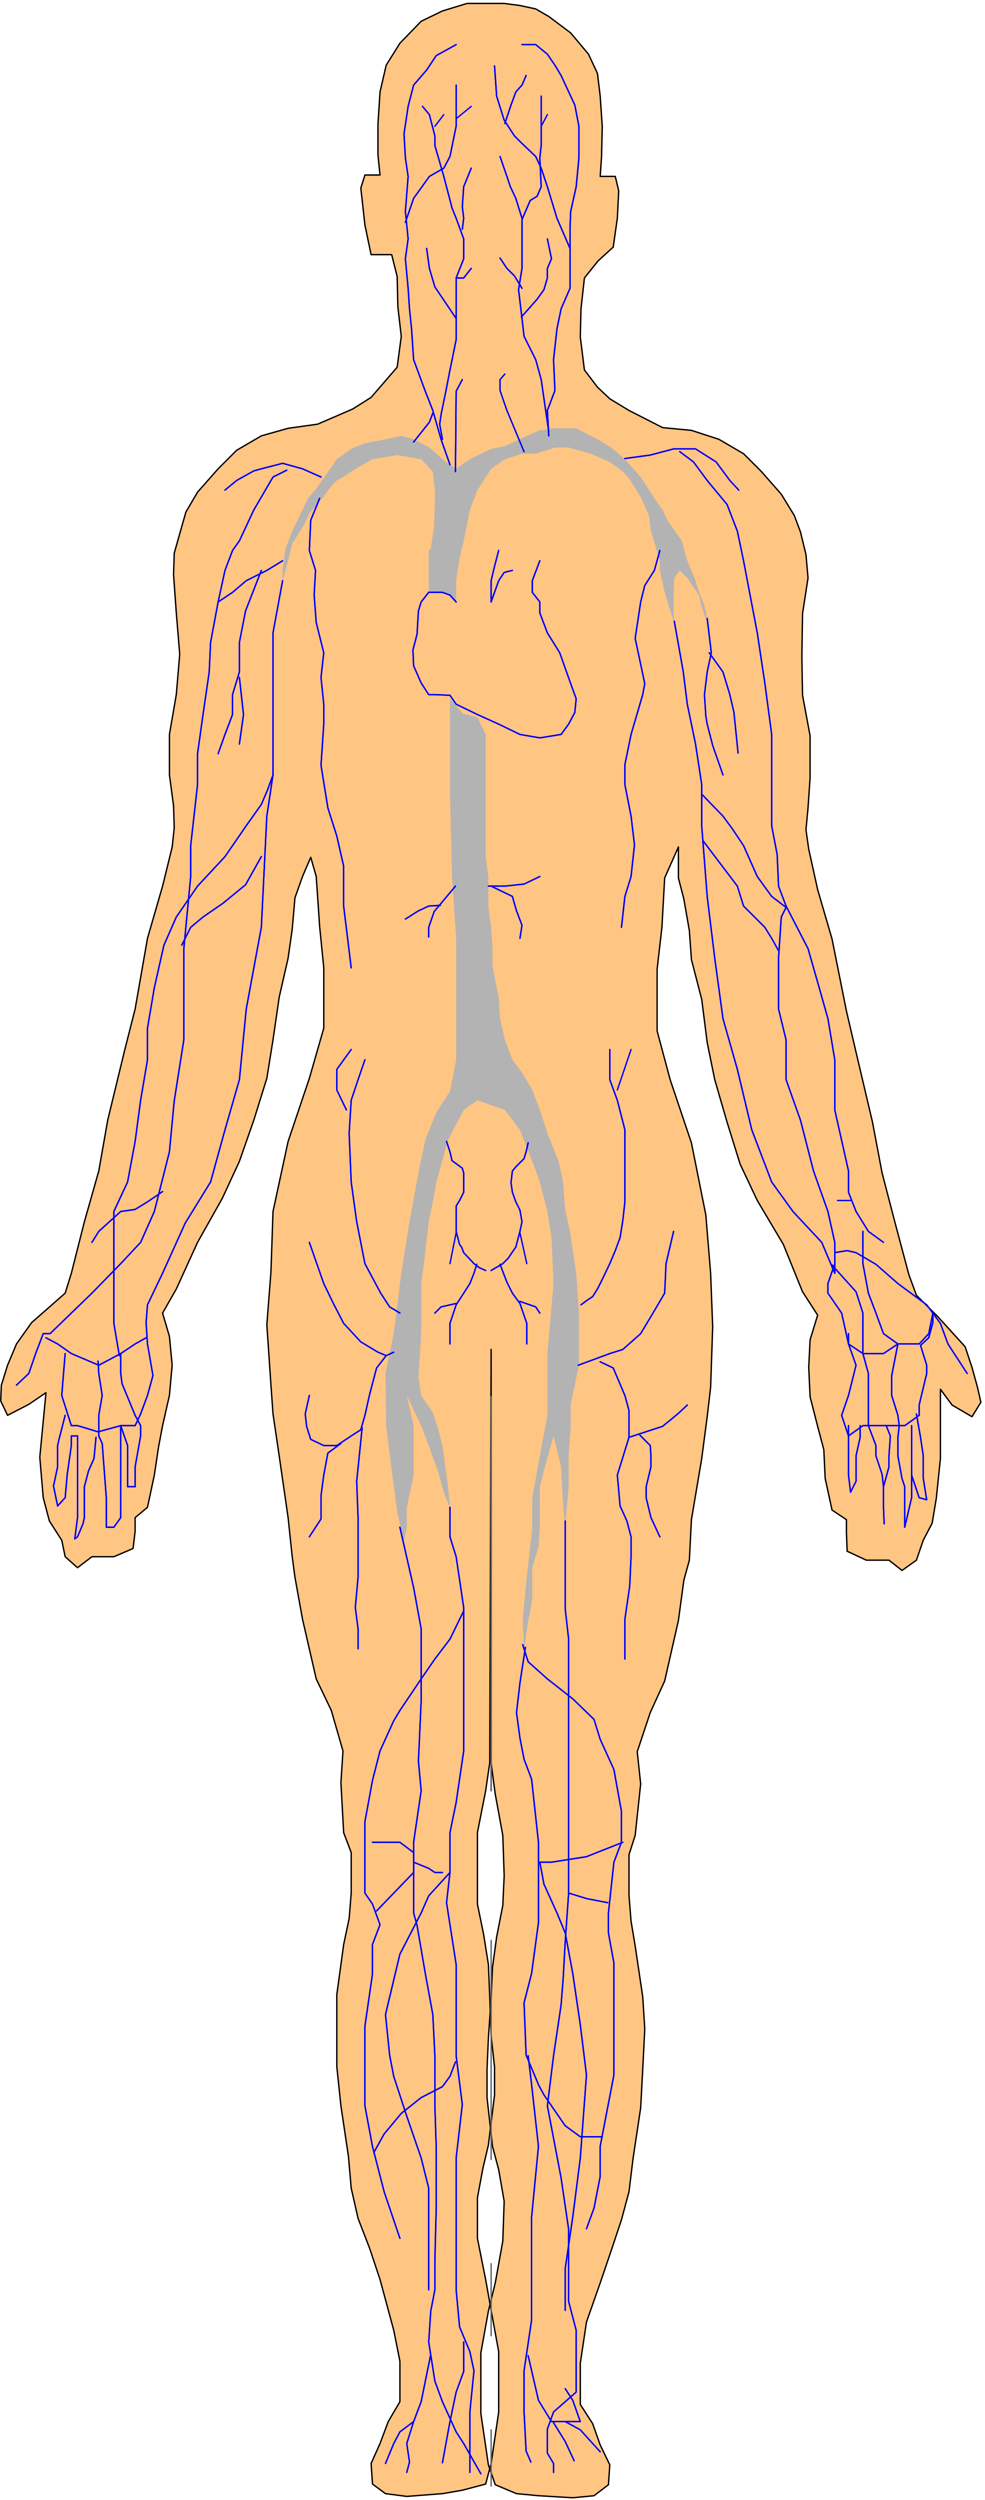 <svg xmlns="http://www.w3.org/2000/svg" fill-rule="evenodd" height="588.515" preserveAspectRatio="none" stroke-linecap="round" viewBox="0 0 1436 3642" width="232.079"><style>.pen1{stroke:none}.pen3,.pen4{stroke-width:2;stroke-linejoin:round;stroke:#616161}.pen4{stroke:#00f}</style><path class="pen1" style="fill:#ffc583" d="m735 5 23 3 23 5 19 11 32 24 26 31 13 28 4 33 3 44-1 44-2 29h22l5 21-2 40-6 42-22 20-20 25-5 45-1 41 6 48 19 25 18 17 28 17 49 25 42 4 40 13 36 21 26 26 29 33 19 31 9 24 8 33 3 34-8 52-1 63 1 56 11 59v61l-3 44-3 32 4 28 13 59 21 72 21 105 14 60 24 102 14 74 19 73 20 75 11 30 31 31 40 44 10 30 8 29 5 22-13 21-29-17-17-23v101l-6 58-6 36-13 25-10 29-21 15-19-15h-33l-28-13-1-27v-19l-21-14-10-46-2-42-9-34-11-43-2-43 2-40 11-36-22-34-28-69-38-64-25-53-19-61-18-62-11-54-8-63-15-58-3-42-8-46-8-31v-45l-20 45-4 72-7 61v90l19 71 31 92 21 105 7 85 3 78-3 88-5 43-8 61-15 89-3 59-8 29-8 59-20 88-21 46-19 57 5 47-8 75-9 28v60l3 37 6 36 11 74 3 47-3 59-3 56-11 73-6 49-11 41-15 45-16 47-20 57-9 60v60l18 28 11 31 14 29-2 29-21 16-31 3-50-3-32-3-31-13-10-29-11-75v-88l11-61 10-41 11-61 2-58-8-46-9-34-8-71v-41l2-46 4-57 2-46 6-44 9-46 2-43-2-59-11-60-6-45v-603l-2 602-6 41-12 61v104l9 44 7 44 2 48 2 56 5 46v40l-9 73-8 34-8 43v59l12 60 8 45 11 60v88l-11 75-8 30-34 9-29 5-52 4-31-4-19-14-2-30 13-29 12-32 17-29v-59l-9-45-20-74-15-45-17-44-10-44-4-46-11-74-6-57v-105l10-73 8-38 3-37v-59l-11-29-4-73 3-46-17-59-22-46-20-87-11-61-4-30-6-57-13-90-9-61-3-42-6-88 6-77 3-88 22-102 31-92 21-73v-88l-6-60-5-73-8-28-12 28-11 31-4 46-6 42-13 57-9 62-9 56-19 61-21 60-25 54-36 64-31 68-20 35 10 34 4 42-4 44-10 44-6 32-6 40-10 47-18 15v20l-3 25-28 12h-32l-21 16-18-16-5-24-18-28-9-34-5-59 9-94-25 17-31 16-10-21 1-23 9-29 13-31 22-31 49-43 9-29 19-75 21-74 13-74 25-103 15-59 18-103 22-76 14-57 3-28-1-32-6-45v-59l10-58 5-59-5-60-4-56 1-31 9-32 8-28 17-29 30-34 27-27 36-21 39-11 43-6 51-22 27-17 38-44 6-45-5-43-1-44-8-32h-30l-9-43-6-54 6-19h22l-3-29v-45l3-47 9-39 20-32 31-32 31-15 36-11h54z"/><path fill="none" d="m735 5 23 3 23 5 19 11 32 24 26 31 13 28 4 33 3 44-1 44-2 29h22l5 21-2 40-6 42-22 20-20 25-5 45-1 41 6 48 19 25 18 17 28 17 49 25 42 4 40 13 36 21 26 26 29 33 19 31 9 24 8 33 3 34-8 52-1 63 1 56 11 59v61l-3 44-3 32 4 28 13 59 21 72 21 105 14 60 24 102 14 74 19 73 20 75 11 30 31 31 40 44 10 30 8 29 5 22-13 21-29-17-17-23v101l-6 58-6 36-13 25-10 29-21 15-19-15h-33l-28-13-1-27v-19l-21-14-10-46-2-42-9-34-11-43-2-43 2-40 11-36-22-34-28-69-38-64-25-53-19-61-18-62-11-54-8-63-15-58-3-42-8-46-8-31v-45l-20 45-4 72-7 61v90l19 71 31 92 21 105 7 85 3 78-3 88-5 43-8 61-15 89-3 59-8 29-8 59-20 88-21 46-19 57 5 47-8 75-9 28v60l3 37 6 36 11 74 3 47-3 59-3 56-11 73-6 49-11 41-15 45-16 47-20 57-9 60v60l18 28 11 31 14 29-2 29-21 16-31 3-50-3-32-3-31-13-10-29-11-75v-88l11-61 10-41 11-61 2-58-8-46-9-34-8-71v-41l2-46 4-57 2-46 6-44 9-46 2-43-2-59-11-60-6-45v-603l-2 602-6 41-12 61v104l9 44 7 44 2 48 2 56 5 46v40l-9 73-8 34-8 43v59l12 60 8 45 11 60v88l-11 75-8 30-34 9-29 5-52 4-31-4-19-14-2-30 13-29 12-32 17-29v-59l-9-45-20-74-15-45-17-44-10-44-4-46-11-74-6-57v-105l10-73 8-38 3-37v-59l-11-29-4-73 3-46-17-59-22-46-20-87-11-61-4-30-6-57-13-90-9-61-3-42-6-88 6-77 3-88 22-102 31-92 21-73v-88l-6-60-5-73-8-28-12 28-11 31-4 46-6 42-13 57-9 62-9 56-19 61-21 60-25 54-36 64-31 68-20 35 10 34 4 42-4 44-10 44-6 32-6 40-10 47-18 15v20l-3 25-28 12h-32l-21 16-18-16-5-24-18-28-9-34-5-59 9-94-25 17-31 16-10-21 1-23 9-29 13-31 22-31 49-43 9-29 19-75 21-74 13-74 25-103 15-59 18-103 22-76 14-57 3-28-1-32-6-45v-59l10-58 5-59-5-60-4-56 1-31 9-32 8-28 17-29 30-34 27-27 36-21 39-11 43-6 51-22 27-17 38-44 6-45-5-43-1-44-8-32h-30l-9-43-6-54 6-19h22l-3-29v-45l3-47 9-39 20-32 31-32 31-15 36-11h54m-19 2030v574" style="stroke:#000;stroke-width:2;stroke-linejoin:round"/><path class="pen3" fill="none" d="M716 2035v574m0 218v319m0-319v319m0 152v105m0-105v105m0 137v82m0-82v82"/><path class="pen1" d="m665 879-9-10-11-6h-20v-61l3-2 5-35 1-36v-15l-3-27-17-18-35-6-36 6-21 12-10 6-12 8-9 5-8 8-11 15-21 25-8 17-17 27-6 25-8 29v-15l4-31 10-26 23-48 12-14 22-31 8-12 21-15 19-8 31-6 23-5 18 5 23 12 19 17 11 8 9 6 20-14 31-15 20-4 32-15 19-8 20-3h33l31 16 20 12 20 17 23 26 22 34 10 14 7 15 21 30 8 29 12 29 5 17 6 14 4 13 2 17-8-23-4-17-17-25-5-5-6-6-8 11-1 21v30l1 15-14-45-7-32v-14l-13-43-3-23-11-25-17-28-10-11-19-14-28-12-32-9h-20l-28 9h-20l-25 8-20 14-20 31-11 29-9 45-6 25-5 32v34zm11 161 20 5 12 25v178l4 29v45l4 29 2 32v25l9 45 2 31 7 31 11 29 15 20 14 24 11 29 11 34 17 43 6 29 3 40 7 31 9 61 4 57v77l-12 57v32l-3 43v45l-5 57-3-29-3-57-11-45 5-32-5 32-12 43-8 31v59l-2 29-9 30v46l-8 43-4 32-2-46 6-61 8-73v-43l11-61 11-59v-90l9-102-3-67-6-38-11-43-11-30-18-46-22-29-40-14-20 14-23 44-17 62-5 28-6 29-7 61-4 29v73l-4 63 4 27 17 25 8 25 6 23 8 59 3 32-9-23-8-29-14-39-11-29-21-44 10 44v72l-10 47v29l-4 20-10-43-7-53-9-71-1-77 12-58 11-88 12-75 13-71 10-48 16-40 20-31 9-46v-177l-6-90-3-120v-139l20 23v-1z" style="fill:#b3b3b3"/><path class="pen3" fill="none" d="m764 658-25-60-10-29v-16l7-8"/><path class="pen4" fill="none" d="m764 658-25-60-10-29v-16l7-8m-62 8-9 17-1 117"/><path class="pen4" fill="none" d="m674 553-9 17-1 117m136-52-2-37 11-29-2-45 5-45 6-29 13-30v-88l1-24 8-36 4-42v-46l-6-31-20-43-9-15-11-16-17-14h-20"/><path class="pen4" fill="none" d="m800 635-2-37 11-29-2-45 5-45 6-29 13-30v-88l1-24 8-36 4-42v-46l-6-31-20-43-9-15-11-16-17-14h-20"/><path class="pen4" fill="none" d="m831 362-19-44-14-46-9-27-8-17-20-19-11-11-15-23-11-35-3-44"/><path class="pen4" fill="none" d="m831 362-19-44-14-46-9-27-8-17-20-19-11-11-15-23-11-35-3-44"/><path class="pen4" fill="none" d="m736 180 9-27 7-19 9-10 6-14"/><path class="pen4" fill="none" d="m736 180 9-27 7-19 9-10 6-14m33 519-11-76-8-29-17-34-3-26-5-42 5-31v-71l12-28 10-6 6-14-2-42 2-18v-72"/><path class="pen4" fill="none" d="m800 629-11-76-8-29-17-34-3-26-5-42 5-31v-71l12-28 10-6 6-14-2-42 2-18v-72m0 44 9-17m-9 17 9-17m-69 61 10 29 5 15 8 17 9 29"/><path class="pen4" fill="none" d="m729 228 10 29 5 15 8 17 9 29m-32 58 10 15 11 11 11 18"/><path class="pen4" fill="none" d="m729 376 10 15 11 11 11 18m-1 42 23-26 10-14 5-17v-14l6-14-6-29"/><path class="pen4" fill="none" d="m760 462 23-26 10-14 5-17v-14l6-14-6-29M656 677l-13-37-12-42-11-28-17-46-3-45-3-29-2-30-4-43 4-29-4-40 4-51-4-27-2-35 6-40 8-31 19-22 14-21 29-16"/><path class="pen4" fill="none" d="m656 677-13-37-12-42-11-28-17-46-3-45-3-29-2-30-4-43 4-29-4-40 4-51-4-27-2-35 6-40 8-31 19-22 14-21 29-16"/><path class="pen4" fill="none" d="m591 324 12-35 23-32 21-12 9-17 9-44v-60"/><path class="pen4" fill="none" d="m591 324 12-35 23-32 21-12 9-17 9-44v-60m22 31-22 18m22-18-22 18m-62 471 23-29 5-13"/><path class="pen4" fill="none" d="m603 644 23-29 5-13m14 38-4-22 2-14 7-34 6-31 9-44v-90l11-28v-29l-11-30-6-15-12-46-13-45v-14l-8-31-10-12"/><path class="pen4" fill="none" d="m645 640-4-22 2-14 7-34 6-31 9-44v-90l11-28v-29l-11-30-6-15-12-46-13-45v-14l-8-31-10-12m31 12-13 17m13-17-13 17m53 61-11 27-2 29 2 17-2 16"/><path class="pen4" fill="none" d="m687 245-11 27-2 29 2 17-2 16m13 57-11 14h-11"/><path class="pen4" fill="none" d="m687 391-11 14h-11m0 59-31-46-8-27-4-29"/><path class="pen4" fill="none" d="m665 464-31-46-8-27-4-29M468 695l-27-12-29-8-31 8-11 3-25 14-17 14"/><path class="pen4" fill="none" d="m468 695-27-12-29-8-31 8-11 3-25 14-17 14"/><path class="pen4" fill="none" d="m418 685-20 10-28 48-21 45-10 14-11 29-10 46-11 59-2 43-9 62-8 57v45l-10 89v45l-10 105v133l-14 89-7 74-22 87-20 45-29 31-42 43-30 29-31 30H63l-11 29-10 29-18 17"/><path class="pen4" fill="none" d="m418 685-20 10-28 48-21 45-10 14-11 29-10 46-11 59-2 43-9 62-8 57v45l-10 89v45l-10 105v133l-14 89-7 74-22 87-20 45-29 31-42 43-30 29-31 30H63l-11 29-10 29-18 17"/><path class="pen4" fill="none" d="m412 817-23 14-30 15-20 17-21 14"/><path class="pen4" fill="none" d="m412 817-23 14-30 15-20 17-21 14"/><path class="pen4" fill="none" d="m381 831-23 59-9 46v43l-10 33v29l-11 29-10 28"/><path class="pen4" fill="none" d="m381 831-23 59-9 46v43l-10 33v29l-11 29-10 28"/><path class="pen4" fill="none" d="m349 1084 6-43-6-54"/><path class="pen4" fill="none" d="m349 1084 6-43-6-54"/><path class="pen4" fill="none" d="m412 846-14 76v207l-9 60-8 162-22 119-10 103-21 73-21 76-37 60-33 73-22 46-2 26 2 31 8 46-8 29-10 27-8 17h-21l-33 9-30-9h-9l-14-44 5-61"/><path class="pen4" fill="none" d="m412 846-14 76v207l-9 60-8 162-22 119-10 103-21 73-21 76-37 60-33 73-22 46-2 26 2 31 8 46-8 29-10 27-8 17h-21l-33 9-30-9h-9l-14-44 5-61"/><path class="pen4" fill="none" d="m67 1949 17 9 20 14 40 17 32-17 21-14 16-9"/><path class="pen4" fill="none" d="m67 1949 17 9 20 14 40 17 32-17 21-14 16-9"/><path class="pen4" fill="none" d="m174 1975-8-47v-163l20-43 11-59 8-60 10-59v-46l10-59 14-62 18-41 31-45 40-43 31-45 22-31 9-21 8-22"/><path class="pen4" fill="none" d="m174 1975-8-47v-163l20-43 11-59 8-60 10-59v-46l10-59 14-62 18-41 31-45 40-43 31-45 22-31 9-21 8-22"/><path class="pen4" fill="none" d="m381 1248-23 41-33 27-29 20-18 15-13 26"/><path class="pen4" fill="none" d="m381 1248-23 41-33 27-29 20-18 15-13 26m-28 359-22 15-18 11-21 3-32 29-10 16"/><path class="pen4" fill="none" d="m237 1736-22 15-18 11-21 3-32 29-10 16m9 173 1 18 5 32-5 29v30l5 11 6 79v43h11l10-14v-134l10 29v60h11v-29l8-45v-15l-8-15-19-46-2-15v-29"/><path class="pen4" fill="none" d="m143 1983 1 18 5 32-5 29v30l5 11 6 79v43h11l10-14v-134l10 29v60h11v-29l8-45v-15l-8-15-19-46-2-15v-29m-36 122-3 31-8 18-6 23v45l-2 9-8 19-4 3 4-31v-119h-9v14l-6 42-3 34-11 12-6-29 6-28v-31l2-9 9-35"/><path class="pen4" fill="none" d="m140 2094-3 31-8 18-6 23v45l-2 9-8 19-4 3 4-31v-119h-9v14l-6 42-3 34-11 12-6-29 6-28v-31l2-9 9-35m417-652-11-90v-58l-10-44-13-41-10-62 4-60v-29l-4-39 4-36-11-44-3-40 2-36-9-29 2-44 13-32"/><path class="pen4" fill="none" d="m512 1410-11-90v-58l-10-44-13-41-10-62 4-60v-29l-4-39 4-36-11-44-3-40 2-36-9-29 2-44 13-32m261 76-6 23-5 21v31l11-31 8-12 12-3"/><path class="pen4" fill="none" d="m727 802-6 23-5 21v31l11-31 8-12 12-3"/><path class="pen4" fill="none" d="m665 877-9-10-11-4h-20l-11 14-4 13-2 34-6 23 1 23 11 25 11 17h9l22 1 9 13 31 15 31 14 31 15 29 5 31-5 11-15 9-17 2-20-8-22-16-45-18-29-11-29v-16l-11-14v-17l11-29"/><path class="pen4" fill="none" d="m665 877-9-10-11-4h-20l-11 14-4 13-2 34-6 23 1 23 11 25 11 17h9l22 1 9 13 31 15 31 14 31 15 29 5 31-5 11-15 9-17 2-20-8-22-16-45-18-29-11-29v-16l-11-14v-17l11-29m-123 474-31 37-8 23v14"/><path class="pen4" fill="none" d="m664 1291-31 37-8 23v14"/><path class="pen4" fill="none" d="m642 1319-17 1-15 7-19 12"/><path class="pen4" fill="none" d="m642 1319-17 1-15 7-19 12m-8 574-15-9-13-20-23-43-12-61-8-58-3-71 3-48 10-30 10-29"/><path class="pen4" fill="none" d="m583 1913-15-9-13-20-23-43-12-61-8-58-3-71 3-48 10-30 10-29m-27 73-14-29v-30l21-29"/><path class="pen4" fill="none" d="m505 1617-14-29v-30l21-29m51 446-12-5-25-15-25-27-15-29-14-29-21-60"/><path class="pen4" fill="none" d="m563 1975-12-5-25-15-25-27-15-29-14-29-21-60m123 160-11 5-14 18-10 38-7 31-6 21-14 9-21 14h-19l-19-9-6-19-2-18 6-27"/><path class="pen4" fill="none" d="m574 1970-11 5-14 18-10 38-7 31-6 21-14 9-21 14h-19l-19-9-6-19-2-18 6-27m46 70-19 14-6 32-4 30v34l-17 26"/><path class="pen4" fill="none" d="m497 2103-19 14-6 32-4 30v34l-17 26m77-159-8 78 2 53v87l-4 44 4 31v29"/><path class="pen4" fill="none" d="m528 2080-8 78 2 53v87l-4 44 4 31v29m61-177 20 88 11 60v105l-4 88 4 43-11 75v103l5 18 12 70 11 60 3 60v73l2 62v85l-2 78v43l-6 31-3 45 9 57 11 30 20 44 11 17 25 44"/><path class="pen4" fill="none" d="m583 2225 20 88 11 60v105l-4 88 4 43-11 75v103l5 18 12 70 11 60 3 60v73l2 62v85l-2 78v43l-6 31-3 45 9 57 11 30 20 44 11 17 25 44"/><path class="pen4" fill="none" d="m593 3602 4-15-4-27 10-32 11-29 14-69"/><path class="pen4" fill="none" d="m593 3602 4-15-4-27 10-32 11-29 14-69"/><path class="pen4" fill="none" d="m603 3528-20 15-9 17-12 29"/><path class="pen4" fill="none" d="m603 3528-20 15-9 17-12 29m123 13v-88l6-60-6-28-15-36-5-54v-192l9-78-9-71v-133l-14-90 5-44v-58l9-44 11-75v-209l-11-74-9-29v-43"/><path class="pen4" fill="none" d="M685 3602v-88l6-60-6-28-15-36-5-54v-192l9-78-9-71v-133l-14-90 5-44v-58l9-44 11-75v-209l-11-74-9-29v-43"/><path class="pen4" fill="none" d="m645 3588 11-60 9-43 11-30v-43"/><path class="pen4" fill="none" d="m645 3588 11-60 9-43 11-30v-43m0-1065-20 41-22 29-20 29-31 46-9 15-20 44-11 43-11 60v104l11 16 11 30-11 29v43l-11 76v116l11 59 17 66 23 68"/><path class="pen4" fill="none" d="m676 2347-20 41-22 29-20 29-31 46-9 15-20 44-11 43-11 60v104l11 16 11 30-11 29v43l-11 76v116l11 59 17 66 23 68"/><path class="pen4" fill="none" d="m545 3136 15-27 25-30 29-23 31-16 11-15 8-21"/><path class="pen4" fill="none" d="m545 3136 15-27 25-30 29-23 31-16 11-15 8-21"/><path class="pen4" fill="none" d="m656 2728-31 34-11 25-31 60-21 88 6 59 6 31 19 58 21 61 11 44v148"/><path class="pen4" fill="none" d="m656 2728-31 34-11 25-31 60-21 88 6 59 6 31 19 58 21 61 11 44v148m-76-552 54-56v-29l-20-15h-40"/><path class="pen4" fill="none" d="m549 2784 54-56v-29l-20-15h-40m60 29 22 9 9 6h11"/><path class="pen4" fill="none" d="m603 2713 22 9 9 6h11m6-1065 5 15 3 13 11 8 4 3 2 7v28l-6 12-5 8v37l5 19 3 4 3 8 15 16 8 6 9 4"/><path class="pen4" fill="none" d="m651 1663 5 15 3 13 11 8 4 3 2 7v28l-6 12-5 8v37l5 19 3 4 3 8 15 16 8 6 9 4m-43-55-9 45m9-45-9 45"/><path class="pen4" fill="none" d="m695 1842-4 13-6 15-9 14-11 17-9 27v30"/><path class="pen4" fill="none" d="m695 1842-4 13-6 15-9 14-11 17-9 27v30m9-59-22 5-9 9"/><path class="pen4" fill="none" d="m665 1899-22 5-9 9m397-1012 6 50-6 28-4 33 2 31 2 12 8 31 15 43"/><path class="pen4" fill="none" d="m1031 901 6 50-6 28-4 33 2 31 2 12 8 31 15 43"/><path class="pen4" fill="none" d="m1076 1097-6-59-6-26-10-33-20-28"/><path class="pen4" fill="none" d="m1076 1097-6-59-6-26-10-33-20-28M911 668l37-5 34-9h32l30 19 20 27 13 14"/><path class="pen4" fill="none" d="m911 668 37-5 34-9h32l30 19 20 27 13 14"/><path class="pen4" fill="none" d="m991 658 20 15 20 27 29 35 15 39 9 43 20 105 11 73 10 75v133l8 42 2 46 11 29 32 62 16 56 13 46 10 60v73l20 89v31l11 28 18 29 22 16"/><path class="pen4" fill="none" d="m991 658 20 15 20 27 29 35 15 39 9 43 20 105 11 73 10 75v133l8 42 2 46 11 29 32 62 16 56 13 46 10 60v73l20 89v31l11 28 18 29 22 16m-48-61h-19m19 0h-19m37 45v47l8 43 11 29 11 30 21 15-9 46v29l9 29 2 15"/><path class="pen4" fill="none" d="M1258 1794v47l8 43 11 29 11 30 21 15-9 46v29l9 29 2 15M983 905l13 73 6 48 12 58 9 59v60l8 103 11 90 12 88 21 74 21 88 29 76 31 43 42 45 19 45v-45l-10-45-21-59-19-74-21-59v-58l-11-45v-74l4-60 7-14-21-16-21-29-20-45-16-24-14-19-31-32"/><path class="pen4" fill="none" d="m983 905 13 73 6 48 12 58 9 59v60l8 103 11 90 12 88 21 74 21 88 29 76 31 43 42 45 19 45v-45l-10-45-21-59-19-74-21-59v-58l-11-45v-74l4-60 7-14-21-16-21-29-20-45-16-24-14-19-31-32"/><path class="pen4" fill="none" d="m1025 1225 31 41 19 25 9 29 31 31 10 16 10 18"/><path class="pen4" fill="none" d="m1025 1225 31 41 19 25 9 29 31 31 10 16 10 18m275 616-28-43-11-30-20-27-42-31-32-28-29-17-13-3-18 3"/><path class="pen4" fill="none" d="m1410 2001-28-43-11-30-20-27-42-31-32-28-29-17-13-3-18 3"/><path class="pen4" fill="none" d="M1360 1913v14l-6 22-12 11 9 29v12l-11 46v15l-21 15h-61l-21 15-10-30 10-29 11-44-11-31v-15"/><path class="pen4" fill="none" d="M1360 1913v14l-6 22-12 11 9 29v12l-11 46v15l-21 15h-61l-21 15-10-30 10-29 11-44-11-31v-15"/><path class="pen4" fill="none" d="m1217 1841-10 29v14l20 29 10 45 21 14h30l21-14h31l14-15 6-30"/><path class="pen4" fill="none" d="m1217 1841-10 29v14l20 29 10 45 21 14h30l21-14h31l14-15 6-30"/><path class="pen4" fill="none" d="m1212 1842 36 40 10 31v59"/><path class="pen4" fill="none" d="m1212 1842 36 40 10 31v59m-21 105v72l3 25 8-16v-37l6-27v-17"/><path class="pen4" fill="none" d="M1237 2077v72l3 25 8-16v-37l6-27v-17m12 0v-76l-8-29"/><path class="pen4" fill="none" d="M1266 2077v-76l-8-29m8 105 11 29v15l9 27 2 18v30l1 24-1-24v-30l8-29v-16l2-29-6-15"/><path class="pen4" fill="none" d="m1266 2077 11 29v15l9 27 2 18v30l1 24-1-24v-30l8-29v-16l2-29-6-15m19 0-2 17v27l6 33 4 12v59l10-43v-105 72l11 33 11 3-5-31v-33l-4-27-6-34"/><path class="pen4" fill="none" d="m1311 2077-2 17v27l6 33 4 12v59l10-43v-105 72l11 33 11 3-5-31v-33l-4-27-6-34m-620-769 31 15 6 21 8 21-3 19"/><path class="pen4" fill="none" d="m716 1291 31 15 6 21 8 21-3 19m-46-76h24l28-3 23-11"/><path class="pen4" fill="none" d="M712 1291h24l28-3 23-11m175-475-8 29-14 22-6 24-8 53 14 66-3 16-17 58-9 44v29l9 46 5 42-5 46-9 29-5 45"/><path class="pen4" fill="none" d="m962 802-8 29-14 22-6 24-8 53 14 66-3 16-17 58-9 44v29l9 46 5 42-5 46-9 29-5 45m-59 550 8-6 9-6 7-11 7-14 11-23 8-19 7-19 4-25 3-27v-105l-11-43-11-30v-44"/><path class="pen4" fill="none" d="m847 1901 8-6 9-6 7-11 7-14 11-23 8-19 7-19 4-25 3-27v-105l-11-43-11-30v-44m11 59 20-59m-20 59 20-59m-77 460 46-17 19-6 26-23 15-25 20-34 2-43 11-47"/><path class="pen4" fill="none" d="m843 1989 46-17 19-6 26-23 15-25 20-34 2-43 11-47m-107 190 19 9 17 40 6 22v39l-17 55 4 45 10 22 6 23v29l-2 43-7 48v58"/><path class="pen4" fill="none" d="m875 1984 19 9 17 40 6 22v39l-17 55 4 45 10 22 6 23v29l-2 43-7 48v58"/><path class="pen4" fill="none" d="m917 2094 49-16 22-18 14-13"/><path class="pen4" fill="none" d="m917 2094 49-16 22-18 14-13m-69 44 15 15 1 15v16l-7 29v16l7 29 13 28"/><path class="pen4" fill="none" d="m933 2091 15 15 1 15v16l-7 29v16l7 29 13 28m-138-23v128l5 44v370l-5 71-3 54-3 38-11 74-9 73 20 105 11 75v105l11 42v90l-33 29-9 25v35l9 15v13"/><path class="pen4" fill="none" d="M824 2216v128l5 44v370l-5 71-3 54-3 38-11 74-9 73 20 105 11 75v105l11 42v90l-33 29-9 25v35l9 15v13"/><path class="pen4" fill="none" d="m762 2396 8 25 28 25 37 29 31 30 9 29 20 44 11 61v45l-11 29-8 74v29l8 44v163l-20 104v44l-9 46-11 30"/><path class="pen4" fill="none" d="m762 2396 8 25 28 25 37 29 31 30 9 29 20 44 11 61v45l-11 29-8 74v29l8 44v163l-20 104v44l-9 46-11 30"/><path class="pen4" fill="none" d="m766 2400-8 52-5 43 5 37 6 31 11 29 10 92v117l-10 74-11 43 3 76 18 43 8 15 31 45 22 16h32"/><path class="pen4" fill="none" d="m766 2400-8 52-5 43 5 37 6 31 11 29 10 92v117l-10 74-11 43 3 76 18 43 8 15 31 45 22 16h32"/><path class="pen4" fill="none" d="m774 3587-7-16-3-57v-60l11-74v-150l10-103-10-90-5-42"/><path class="pen4" fill="none" d="m774 3587-7-16-3-57v-60l11-74v-150l10-103-10-90-5-42m54 371v-61l11-75 11-86 9-121-9-73-11-75-11-59-12-29-19-42-6-32h17l51-8 53-21"/><path class="pen4" fill="none" d="M824 3366v-61l11-75 11-86 9-121-9-73-11-75-11-59-12-29-19-42-6-32h17l51-8 53-21"/><path class="pen4" fill="none" d="m886 2772-31-6-26-8"/><path class="pen4" fill="none" d="m886 2772-31-6-26-8m-59 674 15 65 19 31h42l-11-31-11-17"/><path class="pen4" fill="none" d="m770 3432 15 65 19 31h42l-11-31-11-17m51 92-29-32-22-12"/><path class="pen4" fill="none" d="m875 3572-29-32-22-12m13 57-13-28-18-29"/><path class="pen4" fill="none" d="m837 3585-13-28-18-29m-36-1863-3 13-3 10-8 8-4 4-5 6-2 17 2 14 5 14 6 12 3 17-3 14-5 19-1 4-5 7-6 9-8 8-17 10"/><path class="pen4" fill="none" d="m770 1665-3 13-3 10-8 8-4 4-5 6-2 17 2 14 5 14 6 12 3 17-3 14-5 19-1 4-5 7-6 9-8 8-17 10m42-55 10 45m-10-45 10 45"/><path class="pen4" fill="none" d="m729 1842 10 26 8 16 11 15 10 29v30"/><path class="pen4" fill="none" d="m729 1842 10 26 8 16 11 15 10 29v30m-10-62 23 8 6 9"/><path class="pen4" fill="none" d="m758 1896 23 8 6 9"/></svg>
